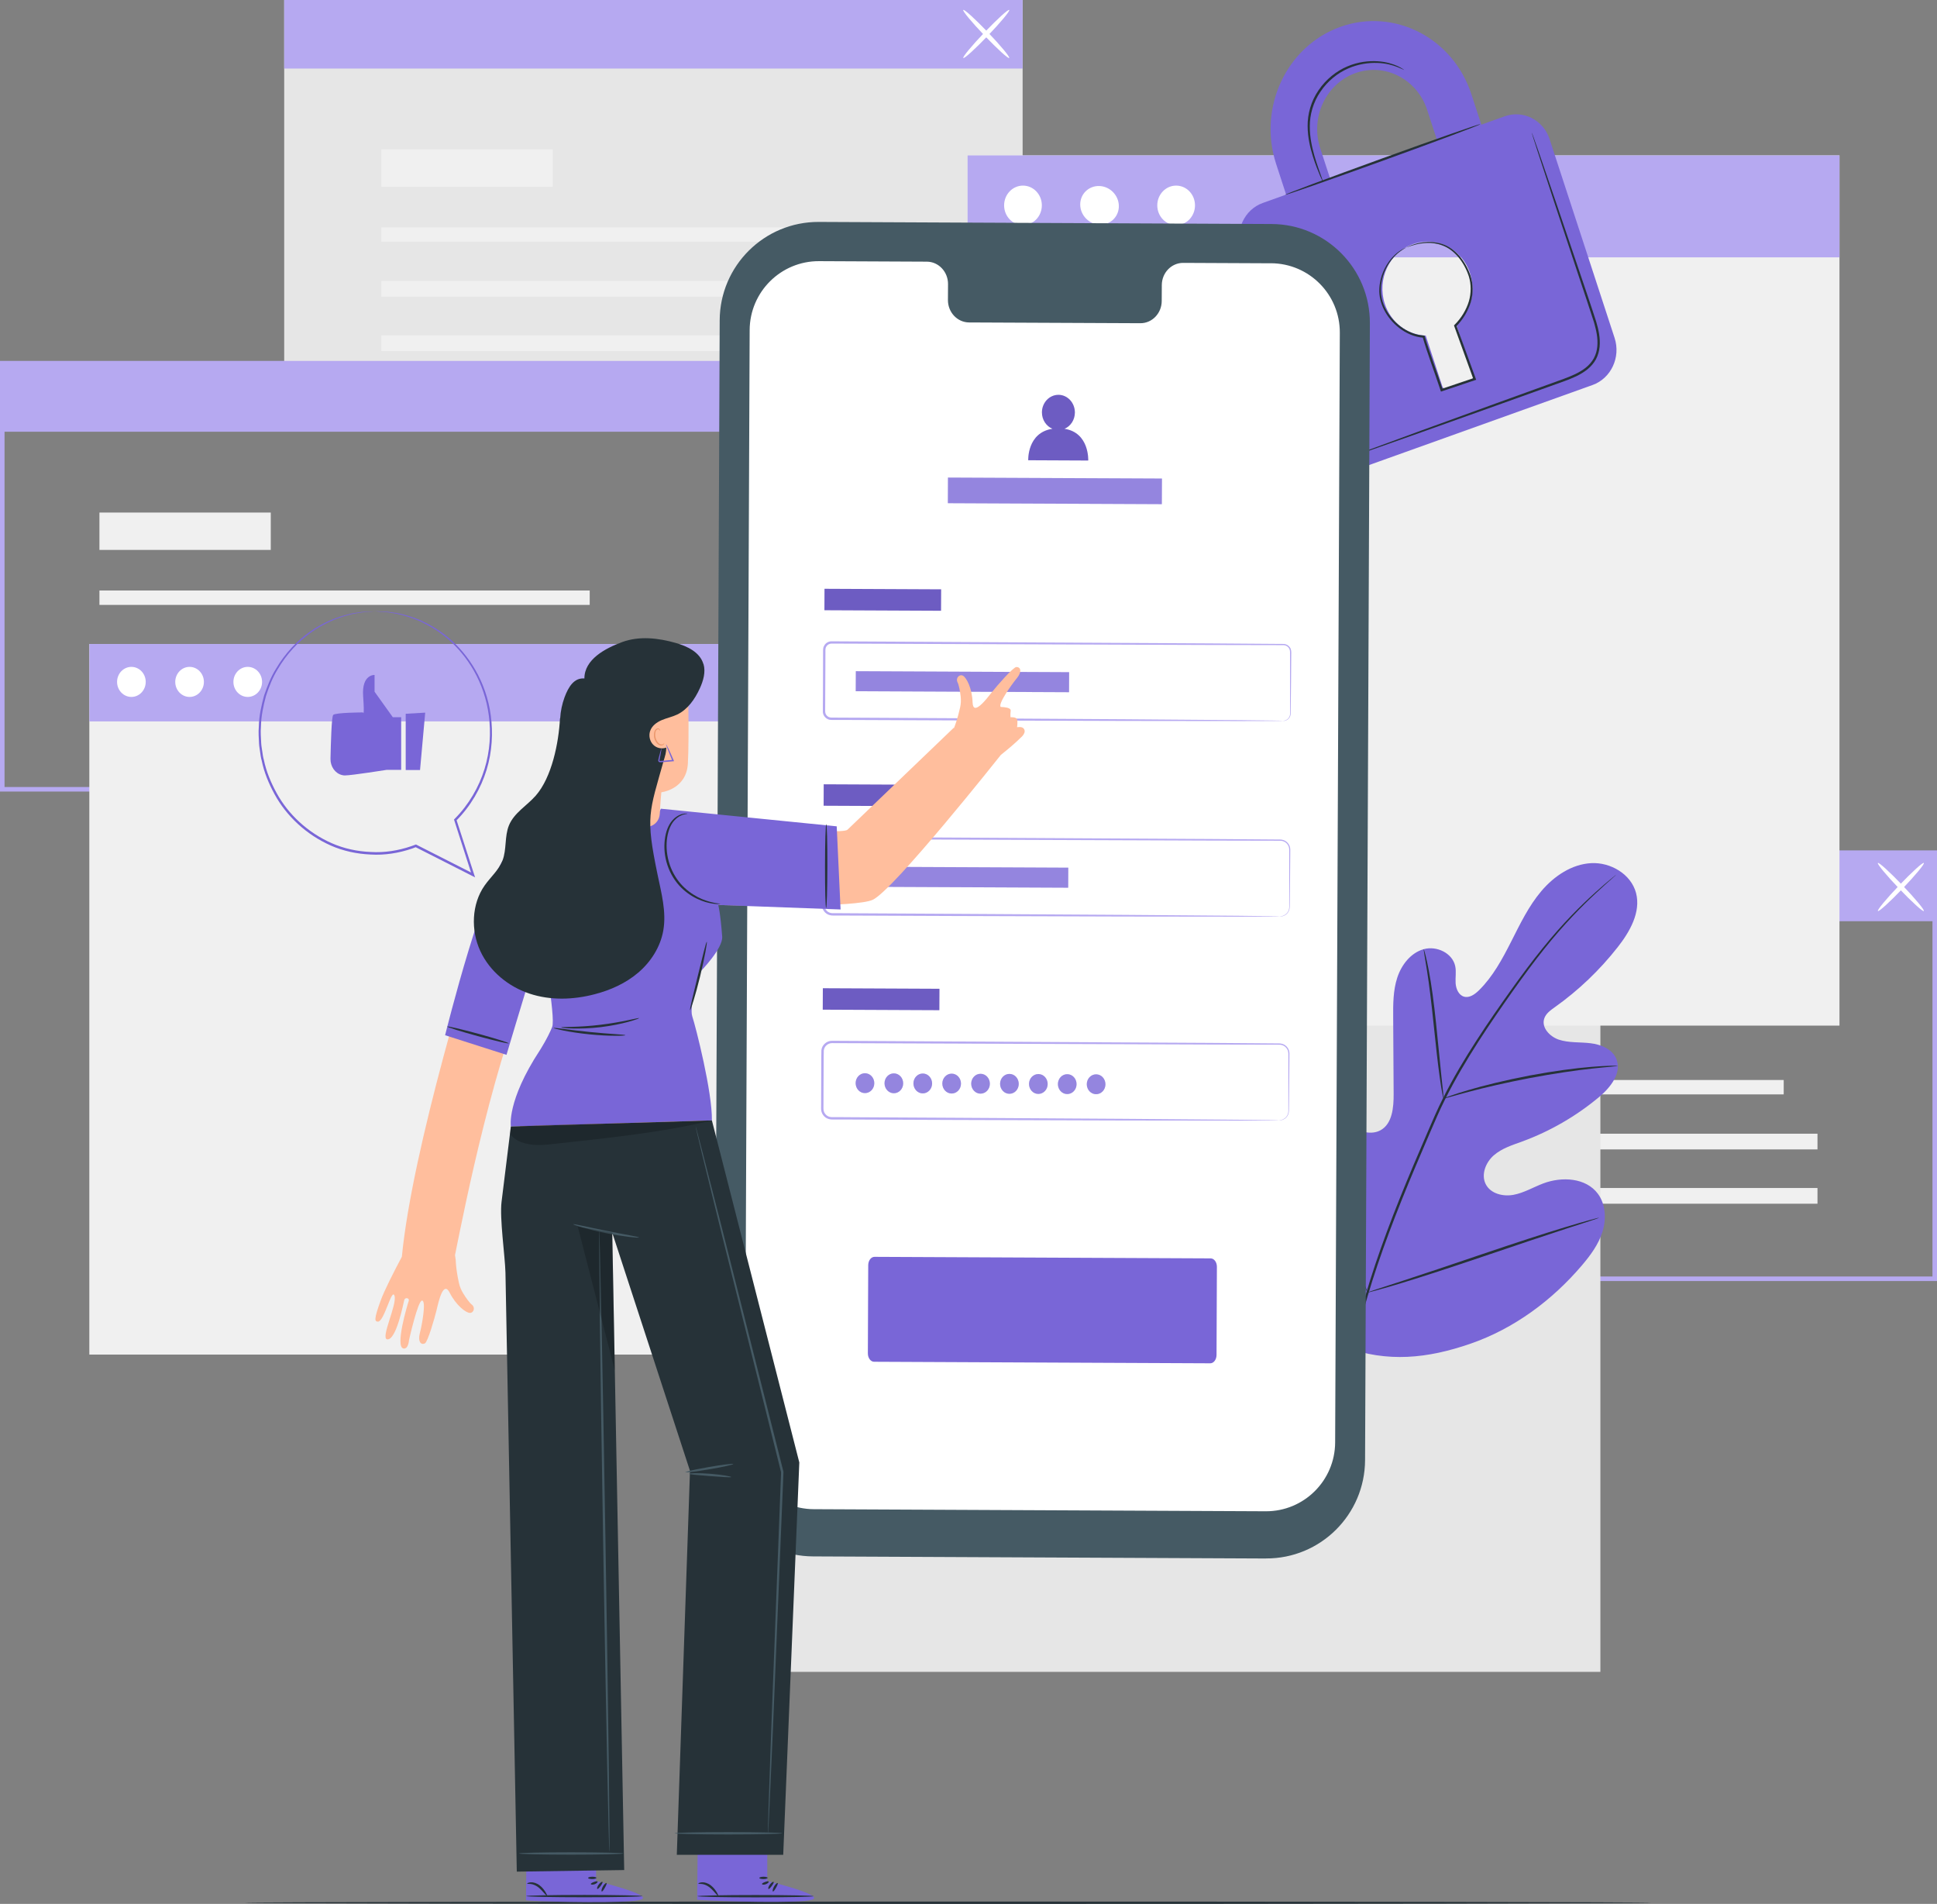 <svg width="290" height="285" viewBox="0 0 290 285" fill="none" xmlns="http://www.w3.org/2000/svg">
<rect x="0" y="0" width="290" height="285" fill="#808080" stroke="none"/>
<g clip-path="url(#clip0_1_306)">
<path d="M290 191.76H178.768V127.297H290V191.76ZM179.447 191.081H289.321V127.976H179.447V191.081Z" fill="#B6A9F1"/>
<path d="M267.049 161.666H193.648V163.82H267.049V161.666Z" fill="#F0F0F0"/>
<path d="M272.106 169.706H193.648V172.058H272.106V169.706Z" fill="#F0F0F0"/>
<path d="M272.106 177.834H193.648V180.186H272.106V177.834Z" fill="#F0F0F0"/>
<path d="M219.301 150.003H193.648V155.597H219.301V150.003Z" fill="#F0F0F0"/>
<path d="M289.661 127.636H179.107V137.899H289.661V127.636Z" fill="#B6A9F1"/>
<path d="M281.155 136.37C281.012 136.234 282.438 134.514 284.339 132.53C286.239 130.545 287.889 129.043 288.031 129.179C288.174 129.315 286.748 131.034 284.848 133.019C282.947 135.004 281.297 136.506 281.155 136.37Z" fill="white"/>
<path d="M288.024 136.37C287.882 136.506 286.232 135.004 284.332 133.019C282.431 131.034 281.005 129.315 281.148 129.179C281.291 129.043 282.94 130.545 284.841 132.53C286.741 134.514 288.167 136.234 288.024 136.37Z" fill="white"/>
<path d="M153.102 0H42.549V63.784H153.102V0Z" fill="#E6E6E6"/>
<path d="M130.497 34.029H57.096V36.184H130.497V34.029Z" fill="#F0F0F0"/>
<path d="M135.555 42.063H57.096V44.414H135.555V42.063Z" fill="#F0F0F0"/>
<path d="M135.555 50.191H57.096V52.543H135.555V50.191Z" fill="#F0F0F0"/>
<path d="M82.749 22.36H57.096V27.954H82.749V22.36Z" fill="#F0F0F0"/>
<path d="M153.102 0H42.549V10.263H153.102V0Z" fill="#B6A9F1"/>
<path d="M144.223 8.679C144.081 8.543 145.506 6.824 147.407 4.839C149.308 2.854 150.957 1.352 151.1 1.488C151.242 1.624 149.817 3.344 147.916 5.328C146.015 7.313 144.366 8.815 144.223 8.679Z" fill="white"/>
<path d="M151.093 8.679C150.95 8.815 149.301 7.313 147.4 5.328C145.499 3.344 144.074 1.624 144.216 1.488C144.359 1.352 146.008 2.854 147.909 4.839C149.81 6.824 151.235 8.543 151.093 8.679Z" fill="white"/>
<path d="M111.232 118.488H0V54.025H111.232V118.488ZM0.679 117.809H110.553V54.704H0.679V117.809Z" fill="#B6A9F1"/>
<path d="M88.288 88.394H14.887V90.548H88.288V88.394Z" fill="#F0F0F0"/>
<path d="M93.345 96.427H14.887V98.779H93.345V96.427Z" fill="#F0F0F0"/>
<path d="M93.345 104.556H14.887V106.907H93.345V104.556Z" fill="#F0F0F0"/>
<path d="M40.539 76.725H14.887V82.318H40.539V76.725Z" fill="#F0F0F0"/>
<path d="M110.892 54.364H0.339V64.627H110.892V54.364Z" fill="#B6A9F1"/>
<path d="M239.604 133.257H109.066V250.264H239.604V133.257Z" fill="#E6E6E6"/>
<path d="M115.631 96.4H13.373V202.77H115.631V96.4Z" fill="#F0F0F0"/>
<path d="M115.631 96.4H13.373V107.988H115.631V96.4Z" fill="#B6A9F1"/>
<path d="M21.817 102.075C21.817 103.319 20.854 104.325 19.672 104.325C18.491 104.325 17.527 103.319 17.527 102.075C17.527 100.831 18.491 99.825 19.672 99.825C20.854 99.825 21.817 100.831 21.817 102.075Z" fill="white"/>
<path d="M30.527 102.075C30.527 103.319 29.563 104.325 28.382 104.325C27.201 104.325 26.237 103.319 26.237 102.075C26.237 100.831 27.201 99.825 28.382 99.825C29.563 99.825 30.527 100.831 30.527 102.075Z" fill="white"/>
<path d="M39.236 102.075C39.236 103.319 38.272 104.325 37.091 104.325C35.91 104.325 34.946 103.319 34.946 102.075C34.946 100.831 35.91 99.825 37.091 99.825C38.272 99.825 39.236 100.831 39.236 102.075Z" fill="white"/>
<path d="M275.399 23.264H144.861V153.524H275.399V23.264Z" fill="#F0F0F0"/>
<path d="M275.399 23.264H144.861V38.522H275.399V23.264Z" fill="#B6A9F1"/>
<path d="M155.98 30.74C155.98 32.371 154.717 33.697 153.156 33.697C151.595 33.697 150.332 32.371 150.332 30.74C150.332 29.109 151.595 27.784 153.156 27.784C154.717 27.784 155.98 29.109 155.98 30.74Z" fill="white"/>
<path d="M166.617 28.735C167.771 29.89 167.812 31.726 166.706 32.827C165.599 33.934 163.773 33.894 162.619 32.738C161.465 31.583 161.424 29.748 162.531 28.647C163.637 27.546 165.463 27.58 166.617 28.735Z" fill="white"/>
<path d="M178.91 30.74C178.91 32.371 177.648 33.697 176.087 33.697C174.525 33.697 173.263 32.371 173.263 30.74C173.263 29.109 174.525 27.784 176.087 27.784C177.648 27.784 178.91 29.109 178.91 30.74Z" fill="white"/>
<path d="M247.2 284.823C247.2 284.918 200.062 285 141.928 285C83.794 285 36.649 284.918 36.649 284.823C36.649 284.728 83.773 284.647 141.928 284.647C200.083 284.647 247.2 284.728 247.2 284.823Z" fill="#263238"/>
<path d="M201.271 201.622C190.783 194.289 188.407 180.669 188.821 168.435C188.889 166.389 188.665 164.242 189.636 162.447C190.607 160.653 192.874 159.43 194.7 160.293C196.214 161.007 196.879 162.774 197.721 164.228C198.848 166.172 200.531 167.776 202.507 168.802C203.803 169.475 205.412 169.889 206.695 169.183C208.453 168.211 208.663 165.778 208.65 163.746C208.623 159.96 208.602 156.174 208.582 152.382C208.568 150.35 208.562 148.277 209.193 146.347C209.824 144.417 211.216 142.629 213.15 142.085C215.078 141.542 217.468 142.656 217.875 144.648C218.045 145.477 217.875 146.333 217.929 147.176C217.984 148.019 218.377 148.95 219.178 149.188C219.986 149.426 220.801 148.848 221.405 148.257C223.503 146.204 224.921 143.56 226.252 140.937C227.582 138.313 228.872 135.615 230.773 133.379C232.673 131.143 235.3 129.369 238.206 129.206C241.111 129.043 244.207 130.837 244.947 133.692C245.68 136.553 244.017 139.462 242.197 141.78C239.502 145.219 236.312 148.263 232.768 150.778C232.13 151.233 231.438 151.723 231.194 152.477C230.752 153.83 232.035 155.175 233.373 155.624C234.886 156.127 236.529 155.97 238.111 156.161C239.692 156.344 241.41 157.044 242.007 158.546C242.835 160.626 241.104 162.801 239.394 164.228C235.973 167.083 232.069 169.339 227.908 170.868C226.415 171.412 224.847 171.894 223.638 172.948C222.437 174.001 221.71 175.823 222.437 177.257C223.163 178.691 225.03 179.146 226.598 178.854C228.159 178.562 229.564 177.712 231.051 177.148C233.841 176.095 237.439 176.285 239.231 178.698C240.405 180.281 240.507 182.49 239.916 184.386C239.326 186.276 238.118 187.907 236.841 189.409C232.375 194.662 226.652 198.89 220.176 201.132C213.707 203.375 207.713 203.987 201.285 201.635" fill="#7966D7"/>
<path d="M242.014 130.899C242.014 130.899 241.953 130.967 241.817 131.089C241.668 131.225 241.471 131.401 241.213 131.626C240.684 132.095 239.896 132.788 238.912 133.712C236.936 135.547 234.167 138.313 231.16 142.092C229.653 143.975 228.078 146.109 226.435 148.426C224.799 150.751 223.061 153.245 221.33 155.936C219.606 158.628 217.875 161.51 216.321 164.622C215.54 166.179 214.841 167.803 214.128 169.461C213.422 171.12 212.702 172.798 211.976 174.497C209.091 181.314 206.559 187.9 204.747 194.051C202.921 200.201 201.841 205.897 201.366 210.722C200.877 215.554 200.979 219.496 201.176 222.201C201.285 223.554 201.386 224.607 201.482 225.314C201.522 225.654 201.549 225.919 201.577 226.123C201.597 226.306 201.604 226.401 201.597 226.401C201.597 226.401 201.57 226.313 201.543 226.13C201.509 225.933 201.468 225.667 201.414 225.328C201.291 224.621 201.169 223.574 201.04 222.215C200.796 219.51 200.66 215.554 201.115 210.702C201.556 205.856 202.622 200.127 204.428 193.956C206.227 187.778 208.759 181.171 211.644 174.355C212.37 172.656 213.089 170.97 213.802 169.312C214.515 167.66 215.221 166.022 216.008 164.459C217.57 161.333 219.314 158.444 221.052 155.753C222.79 153.062 224.541 150.567 226.191 148.25C227.847 145.932 229.435 143.805 230.963 141.929C234.004 138.157 236.814 135.418 238.824 133.61C239.821 132.706 240.622 132.027 241.172 131.578C241.437 131.361 241.641 131.198 241.797 131.068C241.939 130.953 242.014 130.899 242.021 130.905L242.014 130.899Z" fill="#263238"/>
<path d="M216.11 164.439C216.11 164.439 216.015 164.133 215.913 163.569C215.805 163.005 215.683 162.189 215.54 161.176C215.255 159.151 214.95 156.344 214.63 153.252C214.311 150.153 213.972 147.359 213.653 145.348C213.497 144.342 213.361 143.526 213.266 142.969C213.171 142.405 213.13 142.092 213.151 142.085C213.178 142.085 213.266 142.384 213.409 142.935C213.551 143.485 213.728 144.294 213.918 145.3C214.305 147.312 214.685 150.112 215.004 153.211C215.309 156.269 215.588 159.036 215.805 161.142C215.907 162.094 215.995 162.903 216.063 163.548C216.124 164.113 216.144 164.432 216.117 164.439H216.11Z" fill="#263238"/>
<path d="M242.204 159.559C242.204 159.559 241.831 159.627 241.165 159.681C240.493 159.742 239.529 159.824 238.335 159.96C235.945 160.218 232.653 160.694 229.048 161.374C225.444 162.06 222.206 162.821 219.884 163.44C218.717 163.739 217.78 164.011 217.135 164.194C216.49 164.378 216.124 164.466 216.117 164.446C216.11 164.418 216.456 164.282 217.094 164.051C217.732 163.827 218.656 163.514 219.816 163.181C222.131 162.495 225.369 161.693 228.987 161C232.605 160.32 235.911 159.885 238.314 159.695C239.516 159.593 240.493 159.552 241.165 159.532C241.837 159.518 242.211 159.532 242.211 159.552L242.204 159.559Z" fill="#263238"/>
<path d="M204.747 193.466C204.747 193.466 204.672 193.364 204.57 193.147C204.448 192.888 204.306 192.583 204.122 192.202C203.735 191.38 203.213 190.177 202.588 188.681C201.332 185.691 199.723 181.498 198.006 176.856C196.289 172.207 194.727 168.007 193.533 164.996C192.949 163.528 192.467 162.325 192.107 161.428C191.951 161.041 191.829 160.721 191.727 160.456C191.645 160.232 191.605 160.109 191.618 160.109C191.632 160.109 191.693 160.211 191.795 160.429C191.917 160.687 192.06 160.993 192.243 161.374C192.63 162.196 193.152 163.399 193.777 164.894C195.033 167.885 196.642 172.078 198.359 176.727C200.07 181.375 201.638 185.569 202.832 188.586C203.416 190.054 203.898 191.257 204.258 192.154C204.414 192.542 204.536 192.868 204.638 193.126C204.72 193.351 204.76 193.473 204.747 193.473V193.466Z" fill="#263238"/>
<path d="M239.421 182.279C239.421 182.279 239.306 182.34 239.075 182.422C238.803 182.51 238.471 182.626 238.07 182.762C237.14 183.061 235.884 183.469 234.357 183.965C231.221 184.984 226.91 186.439 222.145 188.056C217.38 189.674 213.049 191.087 209.892 192.046C208.31 192.521 207.034 192.895 206.145 193.133C205.731 193.242 205.392 193.33 205.12 193.405C204.882 193.459 204.76 193.487 204.753 193.473C204.753 193.459 204.869 193.412 205.1 193.33C205.371 193.242 205.704 193.126 206.104 192.99C207.034 192.691 208.29 192.284 209.817 191.787C212.954 190.768 217.264 189.314 222.029 187.696C226.795 186.078 231.126 184.665 234.282 183.713C235.864 183.238 237.14 182.864 238.029 182.626C238.443 182.517 238.783 182.429 239.054 182.354C239.292 182.293 239.414 182.272 239.421 182.286V182.279Z" fill="#263238"/>
<path d="M225.274 17.412L221.778 18.663L220.285 14.089C217.529 5.655 208.725 1.142 200.667 4.023C192.609 6.912 188.299 16.121 191.062 24.555L192.555 29.129L189.046 30.387C186.317 31.365 184.837 34.512 185.774 37.373L195.508 67.135C196.458 70.037 199.472 71.586 202.201 70.608L238.43 57.633C241.2 56.641 242.679 53.481 241.729 50.579L231.995 20.817C231.058 17.956 228.044 16.42 225.274 17.412ZM197.66 22.197C196.146 17.576 198.508 12.526 202.928 10.942C207.34 9.359 212.166 11.839 213.673 16.461L215.167 21.035L199.153 26.771L197.66 22.197ZM218.031 48.601L220.516 56.199C220.618 56.519 220.434 56.852 220.129 56.961L216.653 58.204C216.389 58.3 216.049 58.157 215.941 57.837L213.456 50.239C210.761 50.123 208.263 48.336 207.326 45.481C206.125 41.805 208.005 37.788 211.528 36.524C215.051 35.26 218.887 37.231 220.088 40.907C221.025 43.769 220.088 46.78 218.031 48.601Z" fill="#7966D7"/>
<path d="M221.622 18.588C221.656 18.683 215.14 21.123 207.068 24.046C198.997 26.968 192.426 29.258 192.392 29.17C192.358 29.075 198.875 26.635 206.946 23.713C215.017 20.79 221.588 18.5 221.616 18.588H221.622Z" fill="#263238"/>
<path d="M229.32 19.839C229.32 19.839 229.354 19.9 229.401 20.015C229.456 20.151 229.517 20.328 229.598 20.546C229.775 21.042 230.012 21.728 230.325 22.605C230.949 24.426 231.838 27.016 232.931 30.203C234.024 33.425 235.314 37.244 236.753 41.485C237.459 43.612 238.24 45.828 238.98 48.166C239.326 49.342 239.611 50.592 239.489 51.897C239.428 52.543 239.251 53.189 238.939 53.78C238.62 54.364 238.172 54.874 237.656 55.295C236.611 56.131 235.389 56.621 234.207 57.056C233.02 57.484 231.852 57.898 230.705 58.313C228.41 59.135 226.197 59.931 224.086 60.685C219.871 62.187 216.076 63.539 212.879 64.681C209.702 65.803 207.122 66.707 205.31 67.346C204.434 67.644 203.742 67.882 203.246 68.052C203.022 68.127 202.846 68.181 202.71 68.229C202.588 68.27 202.527 68.283 202.52 68.277C202.52 68.277 202.574 68.243 202.697 68.195C202.832 68.141 203.009 68.073 203.226 67.984C203.715 67.801 204.4 67.543 205.269 67.216C207.075 66.55 209.641 65.606 212.797 64.443C215.988 63.281 219.776 61.908 223.984 60.379C226.089 59.618 228.302 58.816 230.596 57.987C231.743 57.572 232.911 57.151 234.092 56.723C235.26 56.288 236.454 55.805 237.439 55.017C237.927 54.623 238.342 54.147 238.633 53.61C238.925 53.066 239.088 52.468 239.143 51.863C239.258 50.64 238.986 49.423 238.654 48.268C237.921 45.957 237.147 43.721 236.448 41.594C235.036 37.346 233.766 33.513 232.7 30.285C231.655 27.084 230.8 24.481 230.202 22.652C229.924 21.769 229.7 21.069 229.537 20.573C229.469 20.348 229.415 20.172 229.374 20.029C229.34 19.907 229.327 19.839 229.327 19.839H229.32Z" fill="#263238"/>
<path d="M210.204 10.466C210.204 10.466 209.845 10.283 209.179 10.018C208.507 9.76 207.496 9.461 206.213 9.42C204.937 9.372 203.389 9.569 201.841 10.249C200.3 10.915 198.78 12.104 197.694 13.722C196.587 15.333 196.098 17.195 196.098 18.88C196.085 20.579 196.445 22.088 196.791 23.325C197.151 24.569 197.517 25.548 197.755 26.234C197.999 26.921 198.128 27.294 198.108 27.308C198.087 27.315 197.911 26.954 197.626 26.282C197.347 25.609 196.94 24.637 196.553 23.393C196.173 22.149 195.779 20.62 195.773 18.874C195.752 17.134 196.255 15.183 197.402 13.518C198.529 11.846 200.11 10.623 201.712 9.943C203.321 9.257 204.923 9.087 206.226 9.168C207.543 9.243 208.568 9.59 209.234 9.889C209.559 10.052 209.811 10.181 209.974 10.29C210.136 10.392 210.218 10.453 210.211 10.466H210.204Z" fill="#263238"/>
<path d="M210.517 37.061C210.517 37.061 210.632 36.993 210.863 36.891C211.094 36.782 211.44 36.646 211.908 36.51C212.37 36.367 212.967 36.259 213.673 36.218C214.372 36.184 215.2 36.259 216.056 36.571C217.787 37.183 219.389 38.957 220.176 41.309C220.556 42.498 220.59 43.877 220.21 45.21C219.803 46.535 219.063 47.813 217.99 48.886L218.038 48.703C218.941 51.177 219.918 53.875 220.943 56.682L221.004 56.852L220.835 56.906C220.346 57.069 219.816 57.246 219.28 57.429C218.14 57.81 217.006 58.191 215.9 58.565L215.73 58.619L215.676 58.449C214.746 55.629 213.727 52.978 212.988 50.436L213.137 50.552C211.745 50.456 210.496 49.872 209.505 49.111C208.507 48.343 207.74 47.391 207.224 46.385C206.715 45.38 206.464 44.312 206.505 43.327C206.532 42.342 206.756 41.451 207.075 40.704C207.706 39.188 208.65 38.236 209.349 37.713C210.062 37.19 210.523 37.054 210.523 37.054C210.537 37.081 210.096 37.258 209.41 37.795C208.745 38.332 207.842 39.283 207.251 40.772C206.661 42.226 206.403 44.312 207.462 46.263C207.971 47.228 208.718 48.139 209.682 48.873C210.646 49.6 211.84 50.144 213.15 50.225H213.266L213.3 50.341C214.046 52.862 215.072 55.506 216.008 58.34L215.784 58.231C216.891 57.858 218.018 57.484 219.158 57.096C219.688 56.92 220.217 56.743 220.713 56.573L220.604 56.797C219.586 53.991 218.615 51.292 217.719 48.812L217.685 48.71L217.766 48.628C218.785 47.622 219.525 46.379 219.912 45.114C220.285 43.837 220.258 42.525 219.912 41.383C219.172 39.1 217.644 37.367 215.988 36.755C215.173 36.435 214.372 36.347 213.687 36.367C213.001 36.395 212.411 36.476 211.949 36.605C211.019 36.843 210.544 37.074 210.53 37.047L210.517 37.061Z" fill="#263238"/>
<path d="M189.534 233.293L121.733 232.98C113.581 232.946 106.996 226.293 107.03 218.13L107.749 47.949C107.783 39.779 114.429 33.187 122.589 33.221L190.389 33.533C198.542 33.574 205.127 40.221 205.093 48.383L204.373 218.565C204.339 226.734 197.694 233.327 189.534 233.286V233.293Z" fill="#455A64"/>
<path d="M190.294 39.412L177.145 39.351C175.381 39.344 173.948 40.833 173.941 42.675L173.928 45.06C173.921 46.902 172.482 48.397 170.724 48.383L145.098 48.268C143.333 48.261 141.915 46.759 141.921 44.91L141.935 42.525C141.942 40.683 140.523 39.174 138.758 39.168L134.135 39.147L122.629 39.093C116.914 39.066 112.264 43.687 112.236 49.403L111.537 215.514C111.51 221.229 116.119 225.885 121.835 225.912L189.5 226.225C195.216 226.252 199.866 221.637 199.893 215.915L200.592 49.804C200.619 44.088 196.01 39.433 190.294 39.406V39.412Z" fill="white"/>
<path d="M181.184 204.075L130.87 203.844C130.347 203.844 129.926 203.273 129.933 202.573L129.987 189.395C129.987 188.695 130.415 188.131 130.938 188.138L181.252 188.369C181.775 188.369 182.196 188.94 182.189 189.64L182.135 202.818C182.135 203.518 181.707 204.082 181.184 204.075Z" fill="#7966D7"/>
<path d="M140.903 88.218L123.443 88.138L123.429 91.346L140.888 91.425L140.903 88.218Z" fill="#7966D7"/>
<path opacity="0.1" d="M140.903 88.218L123.443 88.138L123.429 91.346L140.888 91.425L140.903 88.218Z" fill="black"/>
<path d="M192.086 107.906C192.086 107.906 192.229 107.913 192.487 107.811C192.724 107.716 193.104 107.431 193.145 106.894C193.145 105.813 193.145 104.236 193.138 102.211C193.138 101.192 193.138 100.063 193.138 98.826C193.138 98.514 193.138 98.201 193.138 97.875C193.145 97.542 193.145 97.236 192.948 96.984C192.772 96.733 192.466 96.57 192.147 96.57C191.801 96.57 191.441 96.57 191.082 96.57C188.197 96.57 184.904 96.556 181.279 96.55C166.739 96.495 146.666 96.42 124.503 96.339C124.211 96.339 123.926 96.482 123.756 96.719C123.566 96.957 123.573 97.243 123.579 97.61C123.579 98.296 123.579 98.99 123.573 99.669C123.573 101.042 123.559 102.401 123.552 103.754C123.552 104.427 123.552 105.106 123.545 105.772C123.559 106.092 123.511 106.479 123.573 106.731C123.64 107.002 123.844 107.234 124.102 107.342C124.238 107.397 124.36 107.417 124.523 107.417H125.018L126.01 107.424C126.668 107.424 127.326 107.424 127.978 107.431C133.205 107.458 138.249 107.485 143.055 107.512C152.66 107.573 161.308 107.621 168.579 107.668C175.835 107.723 181.714 107.77 185.787 107.804C187.81 107.825 189.384 107.845 190.464 107.859C190.986 107.866 191.394 107.879 191.679 107.879C191.95 107.886 192.093 107.9 192.093 107.9C192.093 107.9 191.95 107.913 191.679 107.913C191.394 107.913 190.986 107.92 190.464 107.927C189.378 107.927 187.81 107.927 185.787 107.94C181.714 107.94 175.835 107.927 168.579 107.92C161.308 107.9 152.66 107.872 143.055 107.838C138.249 107.818 133.205 107.798 127.978 107.777C127.326 107.777 126.668 107.777 126.01 107.77H125.018H124.523C124.353 107.77 124.143 107.75 123.966 107.668C123.613 107.519 123.328 107.2 123.233 106.826C123.179 106.635 123.192 106.438 123.192 106.282V105.779C123.192 105.106 123.199 104.433 123.206 103.761C123.206 102.408 123.22 101.049 123.22 99.676C123.22 98.99 123.22 98.303 123.226 97.617C123.226 97.44 123.22 97.284 123.247 97.073C123.274 96.876 123.355 96.686 123.471 96.522C123.702 96.196 124.102 95.992 124.503 95.999C146.666 96.121 166.739 96.23 181.279 96.312C184.911 96.339 188.197 96.359 191.088 96.386C191.448 96.386 191.801 96.386 192.154 96.393C192.534 96.393 192.894 96.59 193.104 96.889C193.335 97.182 193.335 97.583 193.322 97.888C193.322 98.208 193.322 98.527 193.315 98.833C193.301 100.07 193.294 101.198 193.288 102.218C193.261 104.243 193.24 105.82 193.233 106.907C193.172 107.471 192.765 107.764 192.521 107.852C192.256 107.947 192.107 107.913 192.107 107.913L192.086 107.906Z" fill="#B6A9F1"/>
<path d="M160.064 100.62L128.132 100.474L128.119 103.472L160.05 103.617L160.064 100.62Z" fill="#7966D7"/>
<path opacity="0.2" d="M160.064 100.62L128.132 100.474L128.119 103.472L160.05 103.617L160.064 100.62Z" fill="white"/>
<path d="M140.783 117.482L123.324 117.403L123.31 120.611L140.769 120.69L140.783 117.482Z" fill="#7966D7"/>
<path opacity="0.1" d="M140.783 117.482L123.324 117.403L123.31 120.611L140.769 120.69L140.783 117.482Z" fill="black"/>
<path d="M191.638 137.172C191.638 137.172 191.781 137.172 192.039 137.097C192.283 137.015 192.684 136.811 192.901 136.329C193.016 136.091 193.03 135.799 193.016 135.466C193.016 135.133 193.016 134.772 193.016 134.385C193.016 133.604 193.016 132.7 193.016 131.694C193.016 130.681 193.016 129.553 193.016 128.323V127.378C193.03 127.052 192.989 126.753 192.819 126.481C192.656 126.216 192.392 126.005 192.079 125.91C191.774 125.815 191.414 125.869 191.054 125.849C188.176 125.849 184.904 125.835 181.279 125.828C166.787 125.774 146.788 125.699 124.7 125.618C124.089 125.604 123.518 126.107 123.457 126.712C123.437 127.358 123.444 128.071 123.437 128.744C123.437 130.11 123.423 131.469 123.417 132.815C123.417 133.488 123.417 134.161 123.41 134.827C123.423 135.16 123.376 135.507 123.45 135.778C123.525 136.057 123.708 136.308 123.946 136.478C124.197 136.648 124.462 136.709 124.788 136.696H125.772C126.431 136.703 127.082 136.709 127.734 136.709C132.94 136.737 137.971 136.764 142.756 136.791C152.328 136.852 160.949 136.9 168.192 136.947C175.421 137.002 181.279 137.049 185.339 137.083C187.355 137.11 188.923 137.124 190.002 137.138C190.525 137.151 190.925 137.158 191.217 137.158C191.489 137.165 191.631 137.178 191.631 137.178C191.631 137.178 191.489 137.192 191.217 137.192C190.932 137.192 190.532 137.199 190.002 137.206C188.923 137.206 187.355 137.206 185.339 137.219C181.279 137.219 175.421 137.206 168.192 137.199C160.949 137.178 152.328 137.151 142.756 137.117C137.971 137.097 132.94 137.076 127.734 137.056C127.082 137.056 126.431 137.056 125.772 137.049H124.788C124.455 137.063 124.048 136.981 123.749 136.771C123.444 136.56 123.213 136.241 123.111 135.88C123.009 135.5 123.07 135.167 123.057 134.84C123.057 134.174 123.057 133.502 123.064 132.829C123.064 131.483 123.077 130.124 123.077 128.758C123.084 128.064 123.077 127.412 123.097 126.685C123.172 125.903 123.899 125.258 124.693 125.278C146.782 125.4 166.78 125.509 181.273 125.591C184.891 125.618 188.163 125.638 191.041 125.665C191.394 125.686 191.754 125.625 192.12 125.74C192.473 125.849 192.772 126.093 192.955 126.399C193.152 126.698 193.193 127.079 193.172 127.392C193.172 127.711 193.172 128.03 193.166 128.336C193.152 129.566 193.145 130.695 193.138 131.707C193.125 132.72 193.118 133.617 193.111 134.399C193.111 134.786 193.105 135.146 193.098 135.479C193.098 135.806 193.084 136.125 192.955 136.37C192.718 136.873 192.297 137.076 192.039 137.144C191.767 137.212 191.625 137.185 191.625 137.185L191.638 137.172Z" fill="#B6A9F1"/>
<path d="M140.652 148.01L123.193 147.931L123.178 151.139L140.637 151.218L140.652 148.01Z" fill="#7966D7"/>
<path opacity="0.1" d="M140.652 148.01L123.193 147.931L123.178 151.139L140.637 151.218L140.652 148.01Z" fill="black"/>
<path d="M191.509 167.701C191.509 167.701 191.652 167.701 191.91 167.626C192.154 167.545 192.555 167.341 192.772 166.858C192.887 166.62 192.901 166.328 192.887 165.995C192.887 165.662 192.887 165.302 192.887 164.914C192.887 164.133 192.887 163.229 192.887 162.223C192.887 161.21 192.887 160.082 192.887 158.852C192.887 158.546 192.887 158.227 192.887 157.907C192.901 157.581 192.86 157.282 192.691 157.01C192.528 156.745 192.263 156.535 191.951 156.439C191.645 156.344 191.285 156.399 190.926 156.378C188.047 156.378 184.775 156.365 181.157 156.358C166.664 156.303 146.666 156.229 124.577 156.147C123.967 156.134 123.396 156.63 123.335 157.241C123.315 157.887 123.322 158.601 123.315 159.273C123.315 160.64 123.301 161.999 123.294 163.345C123.294 164.017 123.294 164.69 123.288 165.356C123.301 165.689 123.254 166.036 123.328 166.308C123.403 166.586 123.586 166.838 123.824 167.008C124.075 167.178 124.34 167.239 124.666 167.225H125.65C126.308 167.232 126.96 167.239 127.612 167.239C132.818 167.266 137.848 167.293 142.634 167.32C152.206 167.382 160.827 167.429 168.07 167.477C175.299 167.531 181.157 167.579 185.217 167.613C187.233 167.64 188.801 167.653 189.88 167.667C190.403 167.674 190.81 167.687 191.095 167.687C191.367 167.694 191.509 167.708 191.509 167.708C191.509 167.708 191.367 167.721 191.095 167.721C190.81 167.721 190.41 167.721 189.88 167.735C188.801 167.735 187.233 167.735 185.217 167.749C181.157 167.749 175.299 167.735 168.07 167.728C160.827 167.708 152.206 167.681 142.634 167.647C137.848 167.626 132.818 167.606 127.612 167.585C126.96 167.585 126.308 167.585 125.65 167.579H124.666C124.333 167.592 123.926 167.511 123.627 167.3C123.322 167.089 123.091 166.77 122.989 166.41C122.887 166.029 122.948 165.696 122.935 165.363C122.935 164.697 122.935 164.024 122.941 163.351C122.941 162.006 122.955 160.646 122.955 159.28C122.962 158.587 122.955 157.935 122.975 157.207C123.05 156.426 123.776 155.78 124.571 155.801C146.66 155.923 166.658 156.032 181.151 156.113C184.769 156.14 188.041 156.161 190.919 156.188C191.272 156.208 191.632 156.147 191.998 156.263C192.351 156.371 192.65 156.616 192.833 156.922C193.03 157.221 193.071 157.602 193.05 157.914C193.05 158.234 193.05 158.553 193.044 158.859C193.03 160.089 193.023 161.217 193.016 162.23C193.003 163.243 192.996 164.14 192.989 164.921C192.989 165.309 192.982 165.669 192.976 166.002C192.976 166.328 192.962 166.648 192.833 166.892C192.596 167.395 192.175 167.599 191.917 167.667C191.645 167.735 191.503 167.708 191.503 167.708L191.509 167.701Z" fill="#B6A9F1"/>
<path d="M159.938 129.884L128.006 129.739L127.993 132.736L159.924 132.881L159.938 129.884Z" fill="#7966D7"/>
<path opacity="0.2" d="M159.938 129.884L128.006 129.739L127.993 132.736L159.924 132.881L159.938 129.884Z" fill="white"/>
<path d="M130.897 162.148C130.897 162.971 130.266 163.637 129.492 163.63C128.718 163.63 128.101 162.957 128.101 162.135C128.101 161.312 128.732 160.646 129.506 160.653C130.28 160.653 130.897 161.326 130.897 162.148Z" fill="#7966D7"/>
<path d="M135.222 162.169C135.222 162.991 134.59 163.657 133.816 163.65C133.043 163.644 132.425 162.978 132.425 162.155C132.425 161.333 133.056 160.667 133.83 160.674C134.604 160.674 135.222 161.346 135.222 162.169Z" fill="#7966D7"/>
<path d="M139.552 162.189C139.552 163.012 138.921 163.678 138.147 163.671C137.373 163.671 136.755 162.998 136.755 162.176C136.755 161.353 137.387 160.687 138.161 160.694C138.934 160.694 139.552 161.367 139.552 162.189Z" fill="#7966D7"/>
<path d="M143.876 162.21C143.876 163.032 143.245 163.698 142.471 163.691C141.697 163.691 141.08 163.018 141.08 162.196C141.08 161.374 141.711 160.708 142.485 160.714C143.259 160.714 143.876 161.387 143.876 162.21Z" fill="#7966D7"/>
<path d="M148.201 162.23C148.201 163.052 147.569 163.718 146.795 163.712C146.022 163.712 145.404 163.039 145.404 162.216C145.404 161.394 146.035 160.728 146.809 160.735C147.583 160.735 148.201 161.408 148.201 162.23Z" fill="#7966D7"/>
<path d="M152.525 162.25C152.525 163.073 151.893 163.739 151.12 163.732C150.346 163.732 149.728 163.059 149.728 162.237C149.728 161.414 150.359 160.748 151.133 160.755C151.907 160.755 152.525 161.428 152.525 162.25Z" fill="#7966D7"/>
<path d="M156.855 162.271C156.855 163.093 156.224 163.759 155.45 163.752C154.676 163.752 154.059 163.079 154.059 162.257C154.059 161.435 154.69 160.769 155.464 160.776C156.238 160.776 156.855 161.448 156.855 162.271Z" fill="#7966D7"/>
<path d="M161.18 162.291C161.18 163.113 160.548 163.78 159.774 163.773C159.001 163.773 158.383 163.1 158.383 162.278C158.383 161.455 159.014 160.789 159.788 160.796C160.562 160.796 161.18 161.469 161.18 162.291Z" fill="#7966D7"/>
<path d="M165.504 162.311C165.504 163.134 164.872 163.8 164.099 163.793C163.325 163.793 162.707 163.12 162.707 162.298C162.707 161.476 163.338 160.809 164.112 160.816C164.886 160.816 165.504 161.489 165.504 162.311Z" fill="#7966D7"/>
<g opacity="0.2">
<path d="M130.897 162.148C130.897 162.971 130.266 163.637 129.492 163.63C128.718 163.63 128.101 162.957 128.101 162.135C128.101 161.312 128.732 160.646 129.506 160.653C130.28 160.653 130.897 161.326 130.897 162.148Z" fill="white"/>
<path d="M135.222 162.169C135.222 162.991 134.59 163.657 133.816 163.65C133.043 163.644 132.425 162.978 132.425 162.155C132.425 161.333 133.056 160.667 133.83 160.674C134.604 160.674 135.222 161.346 135.222 162.169Z" fill="white"/>
<path d="M139.552 162.189C139.552 163.012 138.921 163.678 138.147 163.671C137.373 163.671 136.755 162.998 136.755 162.176C136.755 161.353 137.387 160.687 138.161 160.694C138.934 160.694 139.552 161.367 139.552 162.189Z" fill="white"/>
<path d="M143.876 162.21C143.876 163.032 143.245 163.698 142.471 163.691C141.697 163.691 141.08 163.018 141.08 162.196C141.08 161.374 141.711 160.708 142.485 160.714C143.259 160.714 143.876 161.387 143.876 162.21Z" fill="white"/>
<path d="M148.201 162.23C148.201 163.052 147.569 163.718 146.795 163.712C146.022 163.712 145.404 163.039 145.404 162.216C145.404 161.394 146.035 160.728 146.809 160.735C147.583 160.735 148.201 161.408 148.201 162.23Z" fill="white"/>
<path d="M152.525 162.25C152.525 163.073 151.893 163.739 151.12 163.732C150.346 163.732 149.728 163.059 149.728 162.237C149.728 161.414 150.359 160.748 151.133 160.755C151.907 160.755 152.525 161.428 152.525 162.25Z" fill="white"/>
<path d="M156.855 162.271C156.855 163.093 156.224 163.759 155.45 163.752C154.676 163.752 154.059 163.079 154.059 162.257C154.059 161.435 154.69 160.769 155.464 160.776C156.238 160.776 156.855 161.448 156.855 162.271Z" fill="white"/>
<path d="M161.18 162.291C161.18 163.113 160.548 163.78 159.774 163.773C159.001 163.773 158.383 163.1 158.383 162.278C158.383 161.455 159.014 160.789 159.788 160.796C160.562 160.796 161.18 161.469 161.18 162.291Z" fill="white"/>
<path d="M165.504 162.311C165.504 163.134 164.872 163.8 164.099 163.793C163.325 163.793 162.707 163.12 162.707 162.298C162.707 161.476 163.338 160.809 164.112 160.816C164.886 160.816 165.504 161.489 165.504 162.311Z" fill="white"/>
</g>
<path d="M159.36 64.192C160.277 63.811 160.921 62.867 160.928 61.752C160.928 60.298 159.835 59.108 158.471 59.101C157.106 59.101 156 60.27 155.993 61.725C155.993 62.846 156.645 63.798 157.568 64.185C153.767 64.756 153.943 68.895 153.943 68.895L162.924 68.936C162.924 68.936 163.128 64.756 159.36 64.185V64.192Z" fill="#7966D7"/>
<path opacity="0.1" d="M159.36 64.192C160.277 63.811 160.921 62.867 160.928 61.752C160.928 60.298 159.835 59.108 158.471 59.101C157.106 59.101 156 60.27 155.993 61.725C155.993 62.846 156.645 63.798 157.568 64.185C153.767 64.756 153.943 68.895 153.943 68.895L162.924 68.936C162.924 68.936 163.128 64.756 159.36 64.185V64.192Z" fill="black"/>
<path d="M173.962 71.635L141.928 71.49L141.911 75.323L173.944 75.468L173.962 71.635Z" fill="#7966D7"/>
<path opacity="0.2" d="M173.962 71.635L141.928 71.49L141.911 75.323L173.944 75.468L173.962 71.635Z" fill="white"/>
<path d="M56.193 91.493C56.193 91.493 56.084 91.513 55.881 91.527C55.657 91.541 55.351 91.568 54.958 91.595C54.55 91.602 54.055 91.69 53.471 91.792C53.179 91.853 52.86 91.874 52.528 91.969C52.195 92.064 51.849 92.159 51.475 92.261C50.009 92.723 48.244 93.457 46.472 94.749C44.701 96.026 42.929 97.855 41.544 100.24C40.818 101.409 40.288 102.768 39.82 104.189C39.433 105.636 39.094 107.172 39.066 108.797C38.992 109.605 39.073 110.428 39.107 111.257C39.127 111.672 39.216 112.086 39.27 112.507C39.324 112.929 39.386 113.35 39.508 113.765C39.854 115.457 40.539 117.109 41.408 118.699C43.146 121.887 46.065 124.632 49.676 126.223C51.482 127.018 53.478 127.453 55.508 127.534C57.537 127.663 59.621 127.337 61.597 126.658L62.194 126.44L62.275 126.413L62.343 126.447C65.262 127.929 68.127 129.39 70.903 130.797L70.652 131.014C69.736 128.173 68.853 125.421 68.005 122.777L67.971 122.675L68.045 122.6C70.204 120.439 71.704 117.809 72.539 115.117C73.374 112.419 73.517 109.673 73.191 107.152C72.865 104.63 72.044 102.333 70.944 100.403C69.844 98.466 68.48 96.889 67.082 95.666C65.663 94.443 64.19 93.62 62.873 92.988C61.522 92.424 60.32 92.064 59.322 91.867C58.82 91.778 58.379 91.704 57.992 91.643C57.605 91.615 57.279 91.595 57.008 91.575C56.757 91.554 56.553 91.541 56.404 91.527C56.268 91.513 56.2 91.507 56.2 91.5C56.2 91.493 56.268 91.5 56.404 91.5C56.553 91.5 56.757 91.507 57.008 91.52C57.279 91.534 57.612 91.547 57.999 91.561C58.392 91.622 58.84 91.683 59.343 91.758C60.354 91.935 61.569 92.281 62.941 92.839C64.278 93.464 65.771 94.286 67.217 95.51C68.65 96.74 70.041 98.323 71.168 100.288C72.295 102.238 73.143 104.569 73.483 107.132C73.822 109.687 73.693 112.48 72.852 115.233C72.01 117.972 70.489 120.656 68.29 122.865L68.331 122.688C69.186 125.332 70.075 128.085 70.992 130.919L71.127 131.334L70.74 131.136C67.964 129.73 65.099 128.275 62.174 126.787H62.323L61.712 127.018C59.696 127.711 57.564 128.044 55.487 127.915C53.41 127.827 51.373 127.385 49.527 126.569C45.841 124.938 42.868 122.131 41.103 118.883C40.22 117.265 39.528 115.573 39.182 113.853C39.06 113.432 38.998 113.004 38.944 112.575C38.89 112.147 38.802 111.726 38.781 111.305C38.747 110.455 38.673 109.619 38.747 108.803C38.781 107.159 39.134 105.596 39.535 104.128C40.024 102.687 40.567 101.314 41.306 100.131C42.725 97.719 44.531 95.883 46.337 94.606C48.142 93.321 49.934 92.594 51.421 92.152C51.794 92.057 52.154 91.962 52.487 91.874C52.819 91.778 53.145 91.765 53.437 91.71C54.028 91.615 54.53 91.541 54.937 91.547C55.331 91.534 55.643 91.527 55.867 91.513C56.078 91.513 56.186 91.513 56.186 91.513L56.193 91.493Z" fill="#7966D7"/>
<path d="M60.069 107.363H58.813L56.078 103.543V101.035C56.078 101.035 54.136 100.913 54.367 104.196C54.598 107.478 54.347 106.642 54.347 106.642C54.347 106.642 50.226 106.656 49.887 107.016C49.636 107.274 49.527 111.373 49.479 113.595C49.459 114.71 50.145 115.749 51.183 116.014C51.333 116.055 51.482 116.076 51.624 116.076C52.65 116.076 57.897 115.24 57.897 115.24H60.062V107.363H60.069Z" fill="#7966D7"/>
<path d="M63.66 106.676L62.886 115.267H60.741V106.846L63.66 106.676Z" fill="#7966D7"/>
<path d="M89.245 281.568V275.75L78.839 275.682L78.751 284.463L79.395 284.511C82.267 284.694 94.004 284.966 95.925 284.368C98.07 283.702 89.238 281.561 89.238 281.561L89.245 281.568Z" fill="#7966D7"/>
<path d="M96.176 283.831C96.176 283.926 92.287 284.008 87.48 284.008C82.674 284.008 78.785 283.926 78.785 283.831C78.785 283.736 82.674 283.654 87.48 283.654C92.287 283.654 96.176 283.736 96.176 283.831Z" fill="#263238"/>
<path d="M89.428 282.75C89.34 282.703 89.415 282.397 89.639 282.098C89.863 281.792 90.134 281.636 90.202 281.704C90.27 281.772 90.127 282.03 89.924 282.309C89.72 282.587 89.516 282.798 89.428 282.757V282.75Z" fill="#263238"/>
<path d="M90.094 283.138C90.005 283.104 90.053 282.757 90.257 282.397C90.46 282.03 90.732 281.813 90.806 281.874C90.881 281.935 90.752 282.234 90.562 282.567C90.372 282.907 90.189 283.172 90.094 283.131V283.138Z" fill="#263238"/>
<path d="M81.921 283.804C81.88 283.831 81.724 283.682 81.5 283.423C81.276 283.172 80.977 282.812 80.59 282.506C80.203 282.207 79.776 282.05 79.463 282.016C79.144 281.976 78.941 282.016 78.92 281.969C78.9 281.928 79.097 281.785 79.47 281.765C79.837 281.738 80.359 281.88 80.801 282.227C81.242 282.567 81.52 282.981 81.697 283.274C81.873 283.573 81.955 283.777 81.914 283.804H81.921Z" fill="#263238"/>
<path d="M89.462 281.656C89.517 281.738 89.333 281.942 89.035 282.05C88.736 282.159 88.471 282.125 88.458 282.023C88.444 281.928 88.654 281.813 88.912 281.717C89.17 281.622 89.408 281.575 89.462 281.656Z" fill="#263238"/>
<path d="M89.293 281.099C89.299 281.194 89.028 281.282 88.675 281.282C88.322 281.282 88.044 281.214 88.05 281.112C88.05 281.017 88.335 280.929 88.668 280.929C89.001 280.929 89.286 280.997 89.293 281.099Z" fill="#263238"/>
<path d="M114.871 281.568V275.75L104.464 275.682L104.376 284.375L105.021 284.422C107.892 284.606 119.629 284.966 121.55 284.375C123.695 283.709 114.864 281.568 114.864 281.568H114.871Z" fill="#7966D7"/>
<path d="M121.802 283.845C121.802 283.94 117.912 284.021 113.106 284.021C108.3 284.021 104.41 283.94 104.41 283.845C104.41 283.749 108.3 283.668 113.106 283.668C117.912 283.668 121.802 283.749 121.802 283.845Z" fill="#263238"/>
<path d="M115.054 282.75C114.965 282.703 115.04 282.397 115.264 282.098C115.488 281.792 115.76 281.636 115.828 281.704C115.895 281.772 115.753 282.03 115.549 282.309C115.346 282.587 115.142 282.798 115.054 282.757V282.75Z" fill="#263238"/>
<path d="M115.719 283.138C115.631 283.104 115.678 282.757 115.882 282.397C116.086 282.03 116.357 281.813 116.432 281.874C116.507 281.935 116.378 282.234 116.187 282.567C115.997 282.907 115.807 283.172 115.719 283.131V283.138Z" fill="#263238"/>
<path d="M107.546 283.804C107.506 283.831 107.349 283.682 107.125 283.423C106.901 283.172 106.603 282.812 106.216 282.506C105.829 282.207 105.401 282.05 105.089 282.016C104.77 281.976 104.566 282.016 104.546 281.969C104.526 281.928 104.722 281.785 105.096 281.765C105.462 281.738 105.985 281.88 106.426 282.227C106.867 282.567 107.146 282.981 107.322 283.274C107.499 283.573 107.58 283.777 107.539 283.804H107.546Z" fill="#263238"/>
<path d="M115.088 281.656C115.135 281.738 114.959 281.942 114.66 282.05C114.361 282.159 114.097 282.125 114.083 282.023C114.07 281.928 114.28 281.813 114.538 281.717C114.796 281.622 115.033 281.575 115.088 281.656Z" fill="#263238"/>
<path d="M114.925 281.099C114.932 281.194 114.66 281.282 114.307 281.282C113.954 281.282 113.676 281.214 113.683 281.112C113.69 281.017 113.968 280.929 114.3 280.929C114.633 280.929 114.918 280.997 114.925 281.099Z" fill="#263238"/>
<path d="M153.21 109.007C152.939 108.729 152.274 108.858 152.274 108.858C152.274 108.858 152.389 108.063 152.274 107.682C152.151 107.295 151.296 107.369 151.296 107.369C151.296 107.369 151.242 107.002 151.316 106.404C151.337 106.255 151.255 106.146 151.12 106.065C150.712 105.82 149.843 105.833 149.843 105.833C149.321 105.46 151.439 102.49 152.226 101.538C153 100.6 152.871 99.846 152.172 99.846C151.697 99.846 149.219 102.7 148.465 103.659C147.712 104.617 145.682 107.281 145.614 105.154C145.546 103.027 144.691 101.416 144.162 101.144C143.625 100.872 143.055 101.511 143.347 102.102C143.585 102.578 143.734 103.502 143.822 104.196C143.89 104.766 143.87 105.351 143.741 105.915C143.388 107.505 143.008 108.545 142.824 108.987L142.77 108.96C142.77 108.96 127.951 123.185 126.886 124.197C125.922 125.108 106.67 123.117 102.815 122.709C101.762 122.593 100.201 122.376 98.843 122.437C97.174 122.512 96.875 122.75 95.198 122.77C90.073 122.838 85.796 123.341 82.62 123.878C78.777 124.53 75.621 127.269 74.433 130.987C70.543 143.152 61.732 171.949 60.164 188.124C58.929 190.449 57.544 193.167 56.987 194.696C55.894 197.673 56.159 197.768 56.526 197.836C57.51 198.02 58.644 192.678 59.064 193.969C59.485 195.26 56.926 200.337 57.965 200.487C59.322 200.684 60.402 195.07 60.524 194.601C60.646 194.146 61.332 194.302 61.196 194.717C60.999 195.315 59.092 201.656 60.415 201.86C61.148 201.975 61.23 200.63 61.23 200.63C61.23 200.63 62.581 194.567 63.205 194.683C63.837 194.798 63.164 198.387 62.852 199.583C62.547 200.765 62.981 201.391 63.612 201.092C64.047 200.888 65.085 197.259 65.371 196.069C65.649 194.88 66.368 191.611 67.326 193.507C68.283 195.403 69.736 196.504 70.333 196.531C70.93 196.552 71.181 195.729 70.665 195.315C70.245 194.982 69.722 194.214 69.355 193.616C69.05 193.126 68.826 192.589 68.704 192.025C68.228 189.85 68.228 188.586 68.228 188.586L68.12 187.886C69.64 180.349 74.019 158.227 80.318 144.097L82.911 149.439L84.038 153.395L77.128 170.481L106.596 170.093L102.204 153.143L107.539 135.473C113.316 135.602 128.155 135.819 130.646 134.698C133.755 133.304 149.843 113.004 149.843 113.004C150.93 112.141 152.036 111.203 152.851 110.394C152.851 110.394 153.808 109.619 153.217 109.007H153.21Z" fill="#FFBE9D"/>
<path d="M75.831 157.901C76.687 154.978 81.079 140.529 81.079 140.529C81.079 140.529 83.237 152.307 82.667 153.728C82.016 155.366 80.814 157.235 80.814 157.235C75.831 164.833 76.483 168.632 76.483 168.632L106.582 167.715C106.657 163.501 104.165 153.7 103.643 152.137C103.12 150.574 104.851 145.45 104.851 145.45C104.851 145.45 108.252 141.99 108.123 140.21C107.858 136.621 107.532 135.466 107.532 135.466L125.847 136.139L125.27 123.694L98.945 121.057C98.036 123.654 89.74 122.383 89.74 122.383C80.787 122.675 80.251 124.326 76.517 127.222C72.784 130.117 66.64 154.965 66.64 154.965L75.831 157.901Z" fill="#7966D7"/>
<path d="M93.63 154.965C93.63 155.012 93.026 155.053 92.042 155.046C91.064 155.046 89.707 154.978 88.22 154.829C86.733 154.679 85.389 154.468 84.432 154.278C83.468 154.088 82.884 153.932 82.891 153.884C82.898 153.836 83.502 153.904 84.473 154.034C85.444 154.156 86.774 154.326 88.254 154.475C89.734 154.625 91.078 154.727 92.049 154.795C93.019 154.863 93.623 154.91 93.623 154.965H93.63Z" fill="#263238"/>
<path d="M95.694 152.402C95.707 152.443 95.083 152.681 94.051 152.966C93.019 153.245 91.567 153.558 89.938 153.755C88.308 153.945 86.822 153.986 85.756 153.959C84.683 153.932 84.025 153.843 84.025 153.796C84.025 153.741 84.69 153.741 85.756 153.707C86.822 153.673 88.288 153.599 89.897 153.401C91.505 153.211 92.951 152.939 93.997 152.722C95.042 152.504 95.68 152.355 95.701 152.402H95.694Z" fill="#263238"/>
<path d="M105.815 140.971C105.863 140.978 105.788 141.569 105.612 142.507C105.435 143.445 105.164 144.736 104.817 146.156C104.471 147.577 104.118 148.848 103.84 149.759C103.562 150.676 103.358 151.227 103.31 151.22C103.263 151.206 103.378 150.628 103.596 149.697C103.853 148.637 104.145 147.421 104.471 146.075C104.804 144.729 105.102 143.519 105.367 142.459C105.605 141.535 105.768 140.964 105.815 140.978V140.971Z" fill="#263238"/>
<path d="M76.151 156.174C76.124 156.27 74.046 155.787 71.514 155.094C68.975 154.401 66.946 153.762 66.973 153.666C67 153.571 69.077 154.061 71.609 154.747C74.141 155.44 76.178 156.079 76.151 156.174Z" fill="#263238"/>
<path d="M107.858 135.309C107.858 135.309 107.58 135.357 107.077 135.309C106.582 135.255 105.849 135.14 105.007 134.813C104.165 134.494 103.201 133.971 102.305 133.169C101.409 132.373 100.608 131.272 100.099 129.981C99.583 128.69 99.407 127.344 99.488 126.148C99.57 124.952 99.882 123.871 100.418 123.117C100.948 122.349 101.647 121.982 102.136 121.853C102.38 121.785 102.584 121.771 102.713 121.778C102.848 121.778 102.916 121.798 102.916 121.805C102.916 121.839 102.638 121.825 102.176 121.982C101.728 122.145 101.09 122.525 100.622 123.259C99.699 124.714 99.441 127.371 100.425 129.852C100.921 131.096 101.674 132.149 102.523 132.924C103.371 133.705 104.288 134.242 105.095 134.582C106.724 135.262 107.865 135.235 107.851 135.316L107.858 135.309Z" fill="#263238"/>
<path d="M123.681 135.894C123.586 135.894 123.512 133.087 123.518 129.634C123.518 126.175 123.607 123.368 123.709 123.368C123.804 123.368 123.878 126.175 123.871 129.634C123.865 133.094 123.783 135.894 123.681 135.894Z" fill="#263238"/>
<path d="M98.782 121.825C98.857 120.31 99.013 118.597 99.013 118.597C99.013 118.597 102.76 118.182 102.984 114.309C103.208 110.435 102.984 101.497 102.984 101.497L96.162 98.018L88.654 103.944L89.795 123.314L96.698 123.756C97.784 123.823 98.721 122.954 98.775 121.819L98.782 121.825Z" fill="#FFBE9D"/>
<path d="M99.454 111.237C99.454 111.237 99.468 111.311 99.393 111.406C99.325 111.495 99.176 111.604 98.965 111.597C98.531 111.576 98.11 111.094 97.961 110.509C97.886 110.21 97.886 109.911 97.94 109.646C97.988 109.388 98.137 109.13 98.348 109.062C98.45 109.021 98.558 109.028 98.633 109.062C98.714 109.103 98.762 109.164 98.789 109.218C98.836 109.334 98.802 109.402 98.789 109.395C98.775 109.395 98.775 109.334 98.721 109.259C98.667 109.184 98.538 109.116 98.402 109.191C98.259 109.259 98.158 109.442 98.124 109.673C98.083 109.904 98.083 110.176 98.158 110.441C98.293 110.965 98.66 111.4 98.979 111.44C99.142 111.461 99.271 111.4 99.346 111.339C99.42 111.277 99.447 111.223 99.461 111.23L99.454 111.237Z" fill="#EB996E"/>
<path d="M105.312 99.404C104.79 97.623 102.896 96.733 101.172 96.244C98.544 95.496 95.7 95.17 93.141 96.115C90.575 97.059 87.493 98.724 87.493 101.559C85.98 101.436 85.117 102.761 84.513 104.406C84.16 105.378 83.923 106.459 83.868 107.533H83.841C83.644 111.237 82.613 116.354 80.21 119.1C78.879 120.616 76.972 121.662 76.198 123.552C75.526 125.196 75.872 127.133 75.24 128.792C74.677 130.253 73.435 131.293 72.546 132.564C70.604 135.337 70.475 139.251 71.901 142.344C73.326 145.436 76.15 147.699 79.286 148.739C82.422 149.779 85.844 149.663 89.034 148.827C91.39 148.216 93.684 147.196 95.564 145.586C97.445 143.982 98.884 141.746 99.312 139.251C99.787 136.472 99.013 133.658 98.443 130.899C96.637 122.172 97.153 121.723 99.434 113.629C99.488 113.486 99.515 113.337 99.556 113.194C99.583 113.085 99.617 112.983 99.644 112.875C99.705 112.555 99.753 112.236 99.753 111.903C99.094 112.161 98.293 111.991 97.791 111.474C97.282 110.965 97.099 110.136 97.329 109.442C97.594 108.64 98.327 108.11 99.081 107.791C99.834 107.471 100.642 107.315 101.382 106.962C102.95 106.214 104.036 104.664 104.776 103.04C105.292 101.905 105.679 100.6 105.326 99.397L105.312 99.404Z" fill="#263238"/>
<path d="M99.726 111.406C99.726 111.406 99.882 111.651 100.086 112.079C100.289 112.508 100.561 113.112 100.86 113.812L100.914 113.942L100.771 113.955C100.547 113.976 100.316 113.996 100.079 114.016C99.604 114.05 99.21 114.105 98.748 114.098C98.674 114.084 98.592 114.016 98.572 113.942C98.545 113.867 98.552 113.806 98.558 113.751C98.579 113.643 98.599 113.568 98.619 113.473L98.742 112.99C98.891 112.406 99 112.045 99.027 112.052C99.054 112.052 98.999 112.433 98.884 113.024L98.789 113.513C98.755 113.676 98.694 113.921 98.789 113.908C99.129 113.894 99.611 113.84 100.059 113.806C100.296 113.785 100.52 113.772 100.751 113.751L100.663 113.894C100.371 113.194 100.126 112.575 99.957 112.134C99.787 111.692 99.699 111.42 99.726 111.406Z" fill="#7966D7"/>
<path d="M76.483 168.632L106.582 167.715L119.67 218.919L117.26 277.653H101.328L103.303 220.169L91.661 184.522L93.453 279.93L77.372 280.168L75.675 190.489C75.607 187.995 74.786 182.374 75.091 179.901L76.483 168.632Z" fill="#263238"/>
<path d="M95.673 185.243C95.673 185.29 95.103 185.263 94.2 185.154C93.297 185.045 92.048 184.855 90.684 184.583C89.319 184.305 88.097 183.999 87.222 183.747C86.346 183.496 85.817 183.306 85.823 183.258C85.85 183.163 88.036 183.693 90.752 184.237C93.467 184.787 95.687 185.141 95.673 185.243Z" fill="#455A64"/>
<path d="M117.117 274.425C117.117 274.52 113.513 274.602 109.06 274.602C104.607 274.602 101.002 274.52 101.002 274.425C101.002 274.33 104.607 274.248 109.06 274.248C113.513 274.248 117.117 274.33 117.117 274.425Z" fill="#455A64"/>
<path d="M93.317 277.449C93.317 277.544 89.822 277.626 85.504 277.626C81.187 277.626 77.691 277.544 77.691 277.449C77.691 277.354 81.187 277.272 85.504 277.272C89.822 277.272 93.317 277.354 93.317 277.449Z" fill="#455A64"/>
<path d="M91.24 277.205C91.145 277.205 90.718 256.36 90.297 230.649C89.876 204.932 89.611 184.08 89.706 184.08C89.801 184.08 90.229 204.925 90.65 230.642C91.071 256.353 91.335 277.205 91.24 277.205Z" fill="#455A64"/>
<path d="M114.979 274.425C114.979 274.425 114.972 274.33 114.972 274.146C114.972 273.949 114.979 273.677 114.986 273.331C115.006 272.597 115.04 271.543 115.074 270.204C115.169 267.465 115.305 263.544 115.474 258.698C115.848 248.965 116.357 235.556 116.927 220.74C116.927 220.604 116.941 220.468 116.941 220.339V220.387C113.377 206.087 110.152 193.16 107.817 183.788C106.67 179.119 105.74 175.34 105.095 172.703C104.783 171.405 104.545 170.392 104.376 169.686C104.301 169.353 104.24 169.094 104.199 168.897C104.158 168.72 104.145 168.625 104.152 168.625C104.152 168.625 104.186 168.714 104.233 168.89C104.287 169.081 104.355 169.339 104.443 169.665C104.627 170.372 104.891 171.378 105.231 172.669C105.903 175.299 106.874 179.071 108.062 183.727C110.424 193.092 113.682 206.012 117.294 220.305V220.332V220.359C117.294 220.482 117.28 220.625 117.28 220.76C116.676 235.57 116.126 248.986 115.726 258.712C115.508 263.551 115.339 267.479 115.216 270.211C115.149 271.557 115.094 272.603 115.06 273.337C115.04 273.684 115.02 273.949 115.013 274.153C114.999 274.336 114.992 274.432 114.986 274.432L114.979 274.425Z" fill="#455A64"/>
<path d="M109.786 219.15C109.8 219.245 108.225 219.598 106.27 219.931C104.804 220.183 103.541 220.353 102.991 220.387V220.251C103.174 220.298 103.269 220.339 103.269 220.366C103.269 220.393 103.161 220.4 102.971 220.393L102.557 220.373L102.964 220.251C103.493 220.094 104.742 219.836 106.209 219.585C108.171 219.245 109.773 219.055 109.786 219.15Z" fill="#455A64"/>
<path d="M109.481 221.1C109.467 221.195 108.055 221.087 106.31 220.958C104.566 220.822 103.154 220.706 103.161 220.611C103.161 220.516 104.586 220.468 106.344 220.611C108.096 220.747 109.501 221.012 109.487 221.107L109.481 221.1Z" fill="#455A64"/>
<path opacity="0.2" d="M76.354 169.713C77.08 170.739 78.119 171.099 79.327 171.296C80.536 171.493 81.764 171.364 82.979 171.228C90.752 170.365 98.979 169.57 106.589 167.715C96.739 168.265 86.34 168.082 76.49 168.632C76.49 168.632 76.408 169.312 76.388 169.475" fill="black"/>
<g opacity="0.2">
<path d="M86.502 183.611L92.055 205.176L91.668 184.522L86.502 183.611Z" fill="black"/>
</g>
</g>
<defs>
<clipPath id="clip0_1_306">
<rect width="290" height="285" fill="white"/>
</clipPath>
</defs>
</svg>
